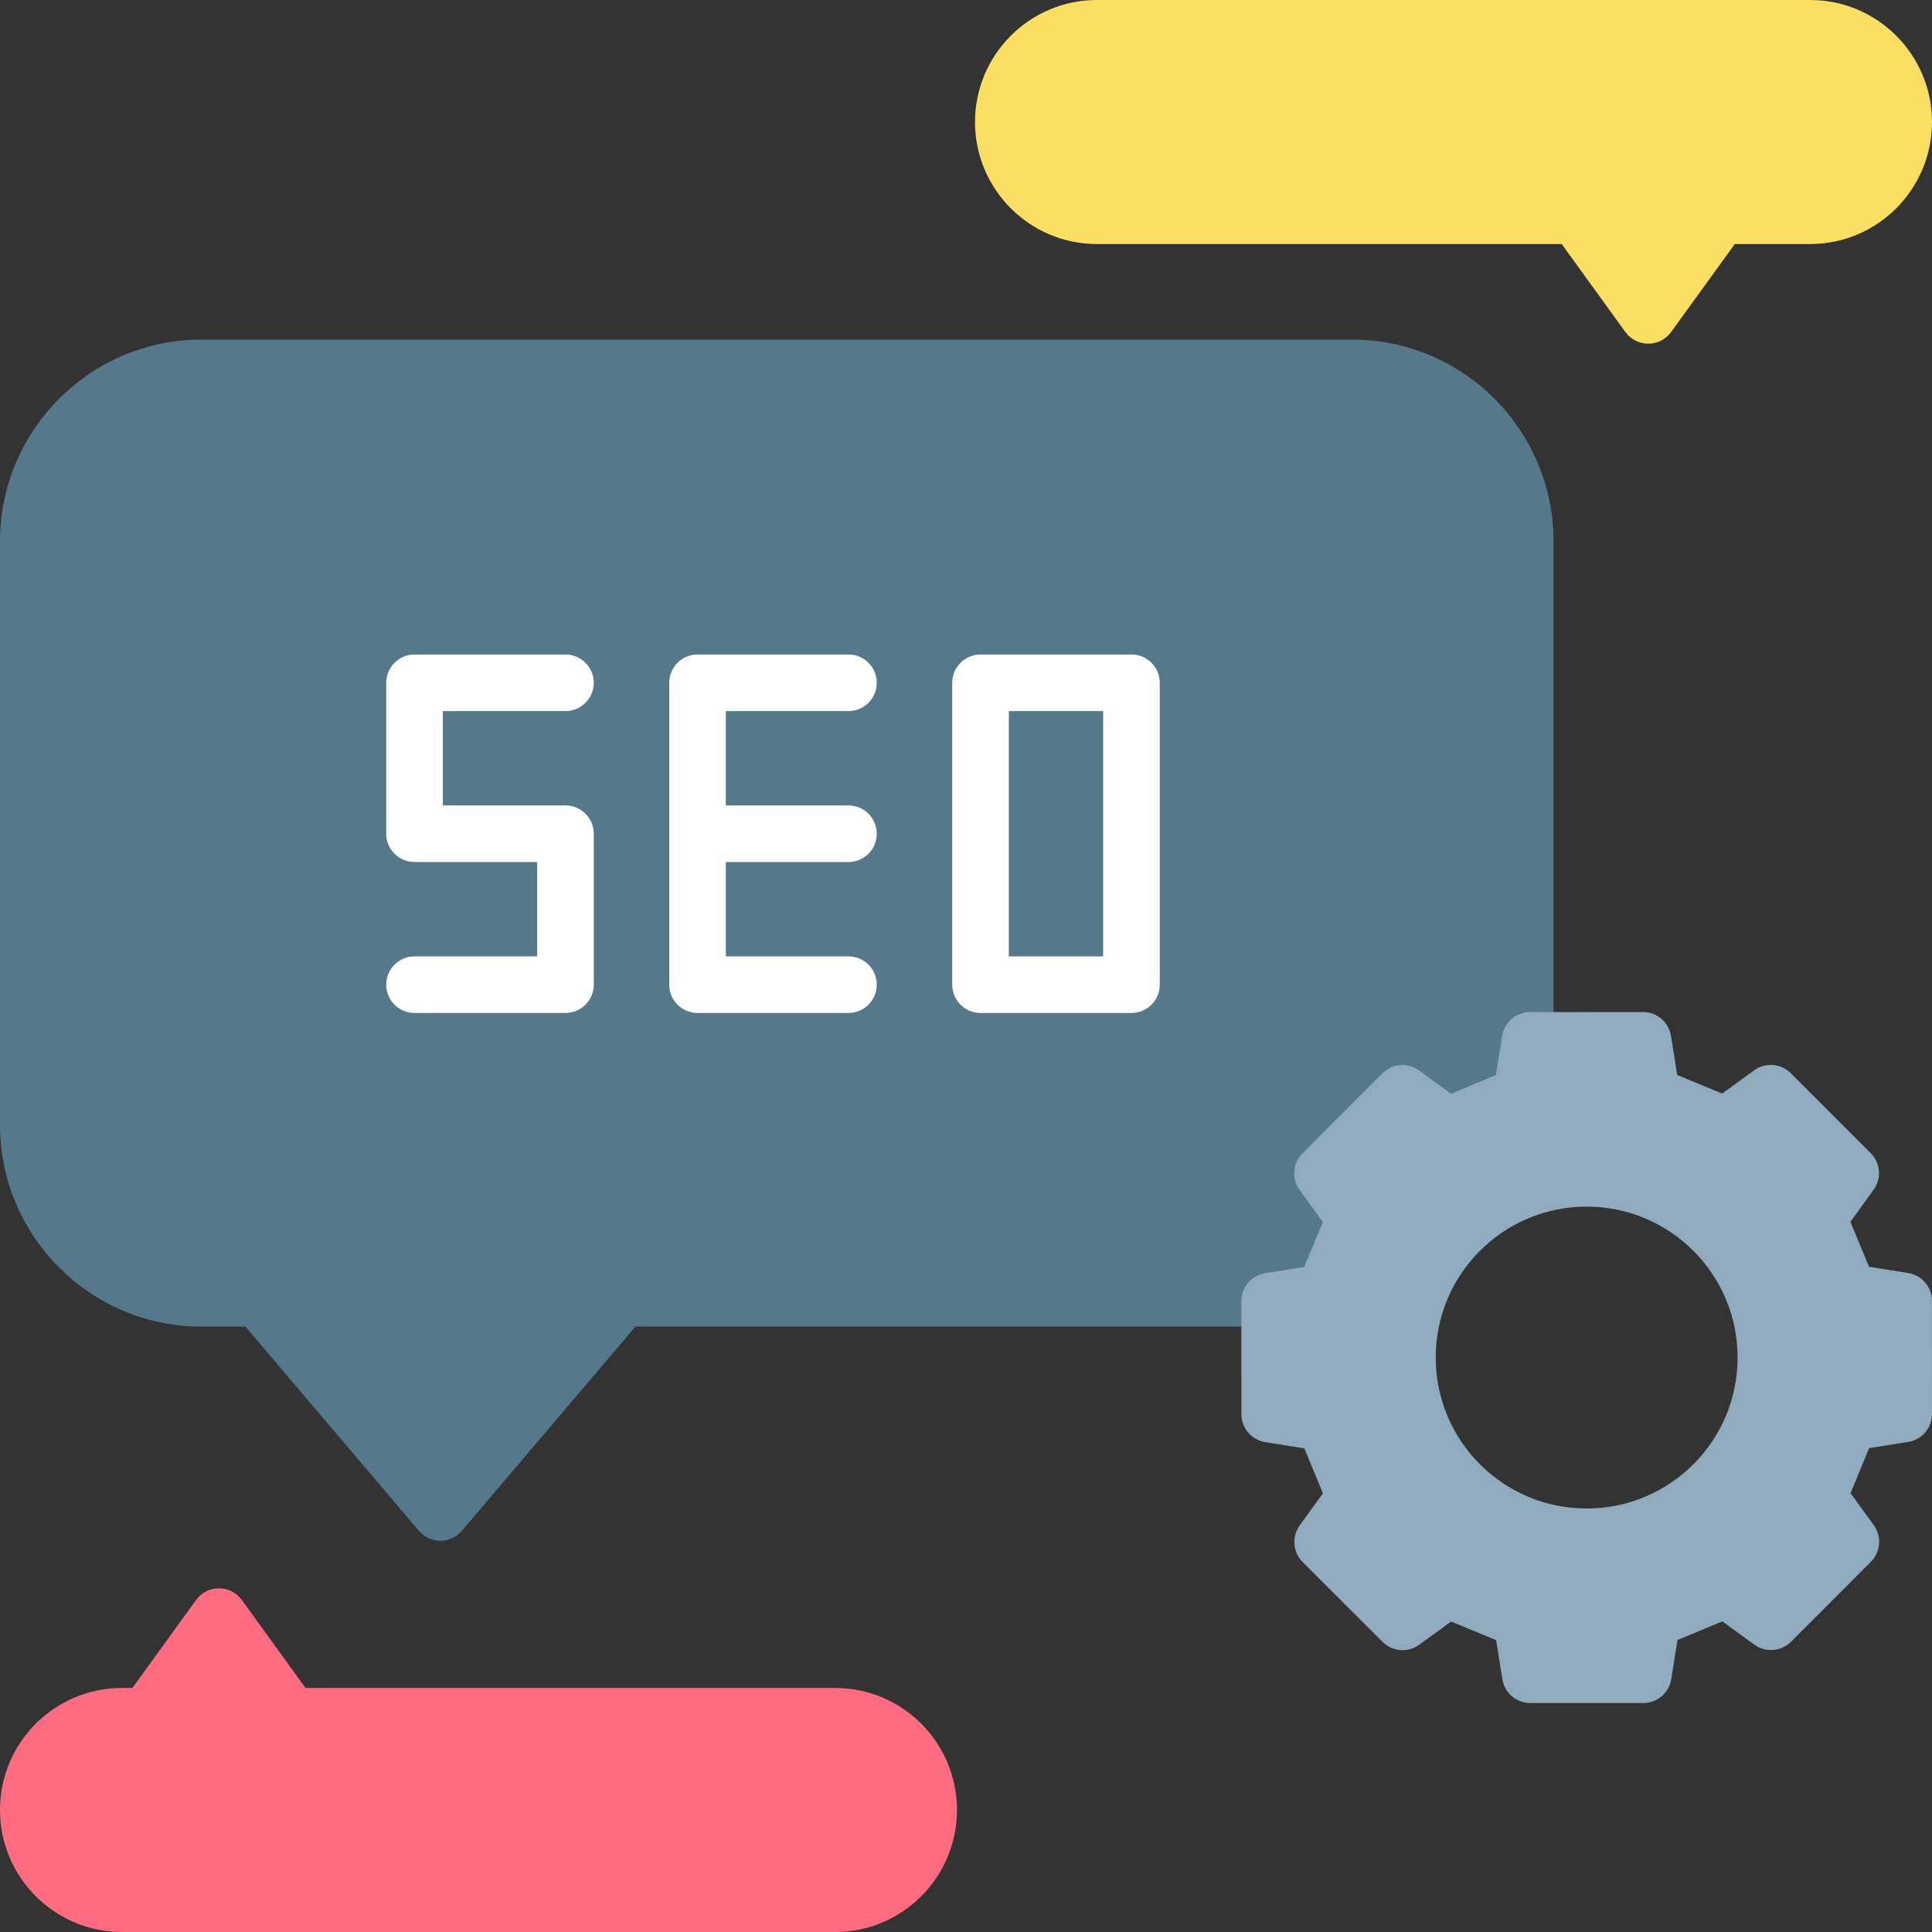 <svg width="68" height="68" viewBox="0 0 68 68" fill="none" xmlns="http://www.w3.org/2000/svg">
<rect x="0" y="0" width="68" height="68" fill="#333333" stroke="none"/>
<g clip-path="url(#clip0)">
<path d="M54.68 19.059V39.586C54.68 40.046 54.636 40.495 54.553 40.93C53.394 41.148 52.339 41.653 51.459 42.367C50.574 43.087 49.867 44.02 49.419 45.087C49.224 45.552 49.078 46.044 48.988 46.553C48.538 46.644 48.073 46.692 47.596 46.692H22.364L16.259 53.877C16.07 54.1 15.794 54.229 15.502 54.229C15.21 54.229 14.932 54.1 14.742 53.877L8.637 46.692H7.086C3.178 46.692 0 43.504 0 39.586V19.059C0 15.141 3.178 11.953 7.086 11.953H47.596C51.502 11.953 54.68 15.141 54.68 19.059Z" fill="#56788B"/>
<path d="M44.941 46.691C46.638 46.691 48.197 46.09 49.419 45.087C49.224 45.552 49.078 46.043 48.988 46.553C48.538 46.644 48.073 46.691 47.596 46.691H44.941Z" fill="#6C5FEA"/>
<path d="M33.683 63.705C33.683 66.073 31.76 68 29.396 68H4.287C1.923 68 0 66.073 0 63.705C0 61.336 1.923 59.411 4.287 59.411H4.66L6.9 56.316C7.087 56.057 7.387 55.903 7.706 55.903C8.025 55.903 8.325 56.057 8.513 56.316L10.753 59.411H29.396C31.76 59.411 33.683 61.336 33.683 63.705Z" fill="#FF6B81"/>
<path d="M68 4.295C68 6.663 66.077 8.589 63.713 8.589H61.059L58.819 11.684C58.631 11.943 58.331 12.097 58.013 12.097C57.693 12.097 57.393 11.943 57.206 11.684L54.967 8.589H38.604C36.24 8.589 34.317 6.663 34.317 4.295C34.317 1.927 36.24 0 38.604 0H63.713C66.077 0 68 1.927 68 4.295Z" fill="#FBDF63"/>
<path d="M19.902 25.028C20.453 25.028 20.899 24.582 20.899 24.032C20.899 23.482 20.453 23.036 19.902 23.036H14.59C14.04 23.036 13.594 23.482 13.594 24.032V29.344C13.594 29.895 14.04 30.34 14.59 30.34H18.906V33.661H14.59C14.04 33.661 13.594 34.106 13.594 34.657C13.594 35.207 14.04 35.653 14.59 35.653H19.902C20.453 35.653 20.899 35.207 20.899 34.657V29.344C20.899 28.794 20.453 28.348 19.902 28.348H15.586V25.028H19.902Z" fill="white"/>
<path d="M29.863 25.028C30.413 25.028 30.859 24.582 30.859 24.032C30.859 23.482 30.413 23.036 29.863 23.036H24.551C24.001 23.036 23.555 23.482 23.555 24.032V34.657C23.555 35.207 24.001 35.653 24.551 35.653H29.863C30.413 35.653 30.859 35.207 30.859 34.657C30.859 34.106 30.413 33.661 29.863 33.661H25.547V30.34H29.863C30.413 30.34 30.859 29.895 30.859 29.344C30.859 28.794 30.413 28.348 29.863 28.348H25.547V25.028H29.863Z" fill="white"/>
<path d="M39.824 23.036H34.511C33.961 23.036 33.515 23.482 33.515 24.032V34.657C33.515 35.207 33.961 35.653 34.511 35.653H39.824C40.374 35.653 40.82 35.207 40.82 34.657V24.032C40.82 23.482 40.374 23.036 39.824 23.036ZM38.828 33.661H35.508V25.028H38.828V33.661Z" fill="white"/>
<path d="M67.999 45.787C67.999 45.298 67.641 44.881 67.158 44.804L65.783 44.586L65.129 43.003L65.945 41.875C66.232 41.478 66.19 40.932 65.843 40.586L63.03 37.773C62.684 37.426 62.136 37.384 61.739 37.672L60.614 38.49L59.033 37.836L58.813 36.46C58.736 35.976 58.319 35.62 57.831 35.62H56.14L53.853 35.622C53.363 35.623 52.946 35.979 52.869 36.462L52.651 37.838L51.071 38.494L49.944 37.676C49.547 37.389 49.001 37.432 48.655 37.778L45.843 40.594C45.496 40.941 45.454 41.486 45.742 41.883L46.559 43.01L45.904 44.594L44.531 44.812C44.047 44.889 43.691 45.306 43.691 45.796L43.693 49.776C43.693 50.265 44.05 50.682 44.533 50.759L45.908 50.977L46.563 52.56L45.746 53.687C45.459 54.084 45.502 54.63 45.848 54.977L48.661 57.789C49.008 58.136 49.555 58.179 49.951 57.89L51.076 57.072L52.659 57.728L52.878 59.103C52.955 59.586 53.372 59.942 53.861 59.942H53.862L55.853 59.941H57.839C58.329 59.94 58.746 59.584 58.823 59.1L59.041 57.724L60.621 57.068L61.747 57.886C62.144 58.173 62.692 58.131 63.037 57.784L65.849 54.969C66.195 54.622 66.238 54.076 65.949 53.679L65.133 52.553L65.787 50.97L67.161 50.751C67.644 50.674 68 50.257 68 49.767L67.999 45.787ZM55.845 53.094C52.911 53.094 50.533 50.715 50.533 47.781C50.533 44.848 52.911 42.469 55.845 42.469C58.78 42.469 61.158 44.848 61.158 47.781C61.158 50.715 58.78 53.094 55.845 53.094Z" fill="#90ABBD"/>
</g>
<defs>
<clipPath id="clip0">
<rect width="68" height="68" fill="white"/>
</clipPath>
</defs>
</svg>
